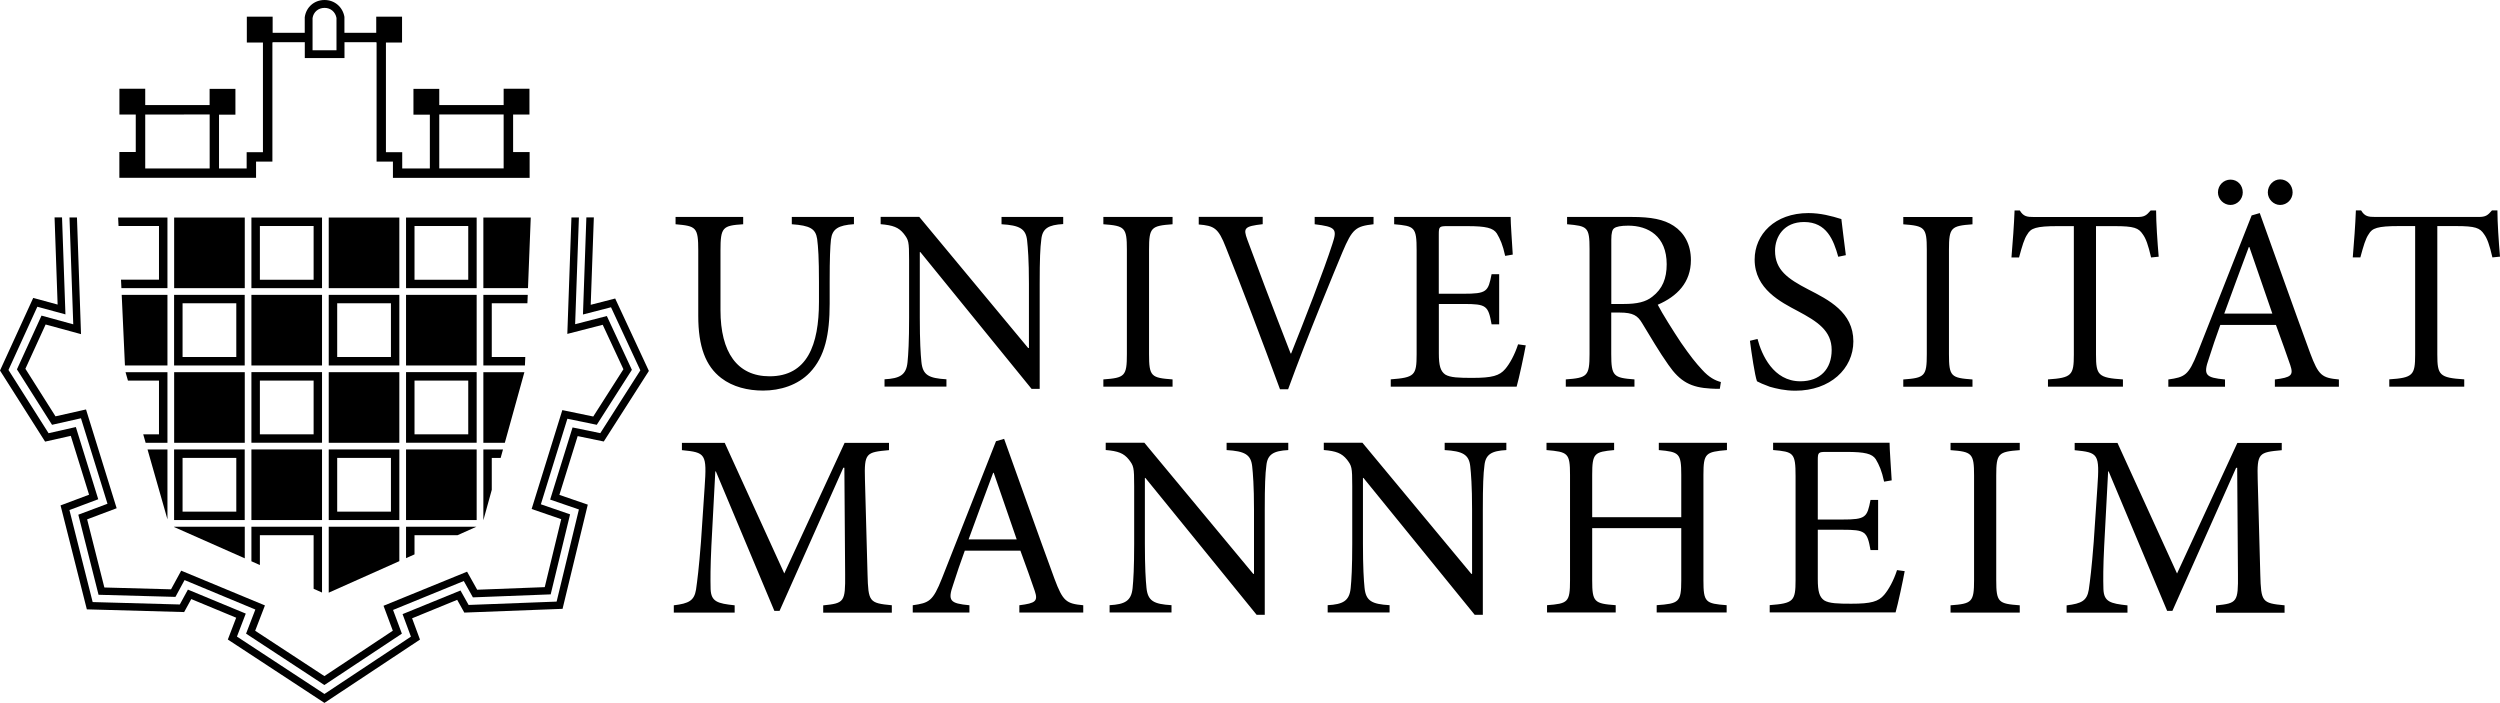<?xml version="1.0" encoding="UTF-8"?>
<svg id="Ebene_2" data-name="Ebene 2" xmlns="http://www.w3.org/2000/svg" viewBox="0 0 425.2 119.55">
  <defs>
    <style>
      .cls-1 {
        stroke-width: 0px;
      }
    </style>
  </defs>
  <g id="Ebene_1-2" data-name="Ebene 1">
    <g>
      <path class="cls-1" d="m151.68,104.18v-1.24c-3.86-.36-4-.58-4.13-5.28l-.44-16.08c-.13-4.57.18-4.66,4.09-5.02v-1.24h-7.55l-10.26,22.21-10.13-22.21h-7.28v1.24c4.04.4,4.26.58,3.86,6.35l-.62,9.24c-.36,4.62-.62,6.57-.84,8.13-.31,1.87-1.2,2.36-3.78,2.67v1.24h10.35v-1.24c-2.93-.31-4-.62-4.09-2.75-.04-1.78-.04-3.73.13-7.37l.67-12.66h.09l9.95,23.72h.89l10.84-24.34h.18l.13,18.12c.04,4.71-.13,4.93-3.73,5.29v1.24h11.68Zm32.56,0v-1.24c-2.89-.27-3.46-.67-4.89-4.49-2.84-7.73-5.82-16.17-8.57-23.81l-1.38.4-9.19,23.32c-1.55,3.91-2.18,4.18-4.97,4.58v1.24h9.64v-1.24c-3.33-.31-3.73-.76-2.75-3.55.58-1.86,1.24-3.73,1.96-5.73h9.46c.98,2.71,1.87,5.11,2.44,6.84.58,1.73.18,2.09-2.62,2.44v1.24h10.88Zm-11.33-12.44h-8.17c1.33-3.64,2.75-7.51,4.18-11.33h.09l3.91,11.33h0Zm46.19-16.43h-10.48v1.24c3.07.18,4.13.75,4.35,2.75.13,1.24.31,3.29.31,7.37v10.93h-.13l-18.52-22.3h-6.57v1.24c2.09.18,3.07.53,3.95,1.64.8,1.07.89,1.24.89,4.49v9.77c0,4.09-.13,6.22-.27,7.6-.22,2.18-1.33,2.75-3.91,2.89v1.24h10.53v-1.24c-3.02-.18-4.04-.71-4.26-2.98-.13-1.29-.27-3.42-.27-7.51v-11.15h.09l18.92,23.28h1.38v-17.9c0-4.13.09-6.13.27-7.46.18-1.95,1.24-2.53,3.73-2.66v-1.25h0Zm37.09,0h-10.48v1.24c3.06.18,4.13.75,4.35,2.75.13,1.24.31,3.29.31,7.37v10.93h-.13l-18.52-22.3h-6.57v1.24c2.09.18,3.06.53,3.95,1.64.8,1.07.89,1.24.89,4.49v9.77c0,4.09-.13,6.22-.27,7.6-.22,2.18-1.33,2.75-3.91,2.89v1.24h10.53v-1.24c-3.02-.18-4.04-.71-4.26-2.98-.13-1.29-.27-3.42-.27-7.51v-11.15h.09l18.92,23.28h1.38v-17.9c0-4.13.09-6.13.27-7.46.18-1.95,1.24-2.53,3.73-2.66v-1.25h0Zm37.53,0h-11.59v1.24c3.46.31,3.82.53,3.82,4.22v7.19h-15.15v-7.19c0-3.69.36-3.91,3.73-4.22v-1.24h-11.5v1.24c3.64.31,4,.49,4,4.22v17.94c0,3.73-.36,3.95-3.91,4.22v1.24h11.68v-1.24c-3.64-.27-4-.53-4-4.22v-8.89h15.15v8.89c0,3.73-.4,3.95-4.18,4.22v1.24h11.9v-1.24c-3.6-.27-3.95-.49-3.95-4.22v-17.94c0-3.69.36-3.91,4-4.22v-1.24h0Zm28.92,21.68c-.58,1.78-1.42,3.29-2.18,4.18-.98,1.15-2.22,1.51-5.6,1.51-2.22,0-3.77-.04-4.62-.58-.8-.58-1.07-1.51-1.07-3.6v-8.4h4.22c3.86,0,4.18.27,4.75,3.46h1.29v-8.53h-1.29c-.58,2.98-.8,3.33-4.8,3.33h-4.17v-10.08c0-1.33.09-1.42,1.46-1.42h3.38c3.2,0,4.4.31,5.02,1.24.58.98,1.02,1.96,1.42,3.82l1.29-.22c-.13-2.27-.36-5.28-.36-6.4h-19.81v1.24c3.46.31,3.82.44,3.82,4.44v17.68c0,3.6-.36,3.95-4.4,4.26v1.24h21.41c.4-1.38,1.29-5.55,1.55-7.02l-1.33-.18h0Zm20.88,7.2v-1.24c-3.64-.27-4-.49-4-4.31v-17.77c0-3.77.36-4.04,4-4.31v-1.24h-11.77v1.24c3.64.27,4,.53,4,4.31v17.77c0,3.78-.36,4.04-4,4.31v1.24h11.77Zm45.04,0v-1.24c-3.86-.36-4-.58-4.13-5.28l-.44-16.08c-.13-4.57.18-4.66,4.09-5.02v-1.24h-7.55l-10.26,22.21-10.13-22.21h-7.28v1.24c4.04.4,4.26.58,3.86,6.35l-.62,9.24c-.36,4.62-.62,6.57-.84,8.13-.31,1.87-1.2,2.36-3.77,2.67v1.24h10.35v-1.24c-2.93-.31-4-.62-4.09-2.75-.05-1.78-.05-3.73.13-7.37l.67-12.66h.09l9.95,23.72h.89l10.84-24.34h.18l.13,18.12c.05,4.71-.13,4.93-3.73,5.29v1.24h11.68Z"/>
      <path class="cls-1" d="m145.24,36.9h-10.57v1.24c3.11.22,4.04.76,4.31,2.49.18,1.38.31,3.24.31,7.33v3.38c0,7.33-2,12.66-8.4,12.66-5.51,0-8.35-4.09-8.35-11.24v-10.13c0-4,.36-4.26,3.86-4.49v-1.24h-11.5v1.24c3.51.31,3.86.49,3.86,4.49v11.1c0,5.2,1.24,8.53,3.91,10.57,1.96,1.51,4.53,2.13,7.11,2.13,2.93,0,5.91-.93,7.95-3.06,2.58-2.71,3.38-6.49,3.38-11.73v-3.69c0-4.09.09-6,.22-7.2.22-1.82,1.24-2.44,3.91-2.62v-1.24h0Zm35.58,0h-10.48v1.24c3.07.18,4.13.76,4.35,2.75.13,1.24.31,3.29.31,7.37v10.93h-.13l-18.52-22.3h-6.57v1.24c2.09.18,3.07.53,3.95,1.64.8,1.07.89,1.24.89,4.49v9.77c0,4.09-.13,6.22-.27,7.59-.22,2.18-1.33,2.75-3.91,2.89v1.24h10.53v-1.24c-3.02-.18-4.04-.71-4.26-2.98-.13-1.29-.27-3.42-.27-7.51v-11.15h.09l18.92,23.27h1.38v-17.9c0-4.13.09-6.13.27-7.46.18-1.96,1.24-2.53,3.73-2.67v-1.24h0Zm18.61,28.87v-1.24c-3.64-.27-4-.49-4-4.31v-17.77c0-3.78.35-4.04,4-4.31v-1.24h-11.77v1.24c3.64.27,4,.53,4,4.31v17.77c0,3.77-.35,4.04-4,4.31v1.24h11.77Zm34.16-28.87h-9.99v1.24c3.6.44,3.86.8,3.02,3.33-1.42,4.44-4.8,13.1-7.02,18.65h-.09c-2.98-7.64-6.22-16.21-7.37-19.37-.71-1.95-.53-2.26,2.62-2.62v-1.24h-10.88v1.29c2.62.22,3.33.58,4.62,3.91,2.58,6.44,6.22,15.99,9.2,24.12h1.38c3.33-9.15,8.04-20.43,9.24-23.32,1.69-4,2.27-4.4,5.29-4.75v-1.24h0Zm24.6,21.68c-.58,1.78-1.42,3.29-2.18,4.18-.98,1.15-2.22,1.51-5.6,1.51-2.22,0-3.77-.04-4.62-.58-.8-.58-1.07-1.51-1.07-3.6v-8.39h4.22c3.86,0,4.18.27,4.75,3.46h1.29v-8.53h-1.29c-.58,2.98-.8,3.33-4.8,3.33h-4.18v-10.08c0-1.33.09-1.42,1.47-1.42h3.38c3.2,0,4.4.31,5.02,1.24.58.98,1.02,1.96,1.42,3.82l1.29-.22c-.13-2.26-.36-5.29-.36-6.4h-19.81v1.24c3.46.31,3.82.44,3.82,4.44v17.68c0,3.6-.35,3.95-4.4,4.26v1.24h21.41c.4-1.38,1.29-5.55,1.55-7.02l-1.33-.18h0Zm34.51,6.4c-.98-.27-2-.76-3.2-2.09-1.07-1.15-2-2.31-3.6-4.62-1.33-2-3.2-4.97-3.95-6.44,3.29-1.42,5.64-3.78,5.64-7.6,0-2.67-1.15-4.66-2.93-5.82-1.69-1.11-3.86-1.51-7.11-1.51h-11.02v1.24c3.46.31,3.82.44,3.82,4.22v17.86c0,3.77-.4,4.04-4.04,4.31v1.24h11.68v-1.24c-3.55-.27-3.95-.53-3.95-4.31v-7.06h1.42c2.31,0,3.07.53,3.82,1.78,1.33,2.18,2.93,4.93,4.48,7.11,2,2.89,3.86,3.86,7.2,4.04.53.04,1.02.04,1.55.04l.18-1.15h0Zm-18.65-13.28v-10.93c0-1.2.18-1.73.49-1.95.35-.27,1.11-.44,2.4-.44,3.38,0,6.53,1.78,6.53,6.57,0,2.4-.71,4.18-2.44,5.51-1.11.89-2.58,1.24-4.84,1.24h-2.13Zm39.89-8.31c-.35-2.8-.58-4.53-.76-6.13-1.69-.53-3.55-1.02-5.6-1.02-5.73,0-9.15,3.64-9.15,7.91,0,5.02,4.49,7.24,7.33,8.75,3.33,1.78,5.77,3.33,5.77,6.62s-2,5.33-5.33,5.33c-4.58,0-6.57-4.49-7.28-7.2l-1.29.31c.27,2.13.84,5.95,1.2,6.89.4.22,1.07.53,2.18.93,1.11.31,2.53.67,4.35.67,5.91,0,9.86-3.73,9.86-8.39,0-4.97-4.22-7.06-7.68-8.84-3.51-1.82-5.64-3.33-5.64-6.57,0-2.4,1.51-4.89,4.93-4.89,3.86,0,5.02,3.06,5.82,5.91l1.29-.27h0Zm21.54,22.39v-1.24c-3.64-.27-4-.49-4-4.31v-17.77c0-3.78.36-4.04,4-4.31v-1.24h-11.77v1.24c3.64.27,4,.53,4,4.31v17.77c0,3.77-.36,4.04-4,4.31v1.24h11.77Zm31.67-22.12c-.22-2.58-.44-5.82-.44-7.86h-.93c-.71.84-1.07,1.11-2.27,1.11h-17.54c-1.24,0-1.82-.09-2.44-1.11h-.89c-.09,2.44-.31,5.33-.53,7.99h1.29c.53-1.96.89-3.2,1.42-3.95.58-1.02,1.47-1.38,5.15-1.38h2.75v21.85c0,3.51-.36,3.95-4.4,4.22v1.24h12.75v-1.24c-4.22-.27-4.58-.71-4.58-4.22v-21.85h3.15c3.33,0,4.09.31,4.8,1.38.53.71.93,1.82,1.42,3.95l1.29-.13h0Zm30.65,22.12v-1.24c-2.89-.27-3.46-.67-4.89-4.49-2.84-7.73-5.82-16.17-8.57-23.81l-1.38.4-9.19,23.32c-1.55,3.91-2.18,4.18-4.98,4.58v1.24h9.64v-1.24c-3.33-.31-3.73-.76-2.75-3.55.58-1.87,1.24-3.73,1.95-5.73h9.46c.98,2.71,1.86,5.11,2.44,6.84.58,1.73.18,2.09-2.62,2.44v1.24h10.88Zm-11.33-12.44h-8.17c1.33-3.64,2.75-7.51,4.18-11.33h.09l3.91,11.33h0Zm1.33-22.83c-1.11,0-2.09.98-2.09,2.22,0,1.15.98,2.13,2.09,2.13,1.2,0,2.13-.98,2.13-2.13,0-1.24-.93-2.22-2.13-2.22m-8.44.04c-1.15,0-2.13.93-2.13,2.18,0,1.15.98,2.13,2.13,2.13s2.09-.98,2.09-2.13c0-1.24-.89-2.18-2.09-2.18m45.84,13.1c-.22-2.58-.44-5.82-.44-7.86h-.93c-.71.84-1.07,1.11-2.27,1.11h-17.54c-1.24,0-1.82-.09-2.44-1.11h-.89c-.09,2.44-.31,5.33-.53,7.99h1.29c.53-1.96.89-3.2,1.42-3.95.58-1.02,1.47-1.38,5.15-1.38h2.75v21.85c0,3.51-.36,3.95-4.4,4.22v1.24h12.75v-1.24c-4.22-.27-4.58-.71-4.58-4.22v-21.85h3.15c3.33,0,4.09.31,4.8,1.38.53.71.93,1.82,1.42,3.95l1.29-.13h0Z"/>
      <path class="cls-1" d="m87.27,25.85v-6.37h2.78v-4.39h-4.39v2.78h-10.95v-2.76h-4.39v4.39h2.79v9.15h-4.7v-2.76h-2.77V7.23h2.74V2.84h-4.39v2.74h-5.41v-2.71c-.29-1.69-1.67-2.87-3.38-2.87-1.75,0-3.13,1.21-3.37,2.93v2.65h-5.46v-2.74h-4.39v4.39h2.74v18.66h-2.77v2.76h-4.7v-9.15h2.79v-4.39h-4.39v2.76h-10.95v-2.78h-4.39v4.39h2.78v6.37h-2.79v4.39h23.25v-2.76h2.78V7.23h.05v-.05h5.46v2.7s6.75,0,6.75,0v-2.7h5.41v.05h.05v20.26h2.78v2.76h23.25v-4.39h-2.79Zm-62.57,2.79v-9.16h.01s10.95-.01,10.95-.01v9.18s-10.96,0-10.96,0h0ZM57.24,8.55h-4.08V3.07c.16-1.03.97-1.73,2.05-1.73,1.02,0,1.83.68,2.02,1.71v5.51h0Zm17.47,20.1v-9.18h10.94s.01.01.01.01v9.16h-10.96Z"/>
      <polygon class="cls-1" points="101.5 72.25 107.47 62.9 103.21 53.75 97.82 55.14 98.46 36.99 97.19 36.99 96.49 56.79 102.51 55.24 106.03 62.8 100.9 70.84 95.64 69.75 90.42 86.57 95.45 88.3 92.65 99.86 81.16 100.3 79.44 97.23 65.23 103.03 66.81 107.27 55.17 114.99 43.4 107.28 45.06 102.97 30.82 97.06 29.09 100.23 17.75 99.92 14.82 88.33 19.84 86.44 14.63 69.64 9.44 70.81 4.32 62.72 7.76 55.19 13.78 56.83 13.09 36.99 11.82 36.99 12.46 55.16 7.06 53.68 2.88 62.82 8.85 72.25 13.77 71.14 18.28 85.68 13.32 87.54 16.76 101.16 29.84 101.52 31.39 98.66 43.43 103.67 41.85 107.77 55.17 116.51 68.35 107.77 66.85 103.74 78.88 98.82 80.43 101.6 93.66 101.09 96.96 87.48 91.99 85.77 96.5 71.22 101.5 72.25"/>
      <polygon class="cls-1" points="99.73 36.98 99.15 53.49 103.92 52.26 108.91 62.99 102.1 73.67 97.38 72.7 93.57 84.97 98.46 86.65 94.67 102.32 79.7 102.89 78.32 100.43 68.47 104.45 69.89 108.28 55.18 118.03 40.3 108.27 41.8 104.36 31.96 100.28 30.58 102.81 15.76 102.4 11.81 86.75 16.71 84.91 12.9 72.63 8.26 73.68 1.44 62.92 6.35 52.17 11.13 53.47 10.55 36.98 9.28 36.98 9.8 51.8 5.65 50.67 0 63.02 7.67 75.11 12.04 74.13 15.15 84.14 10.3 85.96 14.77 103.64 31.32 104.1 32.53 101.89 40.17 105.06 38.75 108.77 55.18 119.55 71.43 108.78 70.09 105.16 77.76 102.02 78.97 104.19 95.68 103.55 99.97 85.83 95.14 84.17 98.25 74.17 102.69 75.09 110.36 63.09 104.63 50.77 100.47 51.84 101 36.98 99.73 36.98"/>
      <polygon class="cls-1" points="20.7 50.15 21.25 62.16 28.48 62.16 28.48 50.15 20.7 50.15"/>
      <path class="cls-1" d="m31.05,51.58h9.14v9.14h-9.14v-9.14h0Zm-1.44,10.58h12.01v-12.01h-12.01v12.01h0Z"/>
      <polygon class="cls-1" points="82.21 50.15 82.21 62.16 89.28 62.16 89.34 60.72 83.64 60.72 83.64 51.58 89.7 51.58 89.76 50.15 82.21 50.15"/>
      <polygon class="cls-1" points="25.09 76.44 28.48 88.33 28.48 76.44 25.09 76.44"/>
      <polygon class="cls-1" points="42.76 88.45 54.77 88.45 54.77 76.44 42.76 76.44 42.76 88.45"/>
      <polygon class="cls-1" points="69.06 88.45 81.07 88.45 81.07 76.44 69.06 76.44 69.06 88.45"/>
      <path class="cls-1" d="m31.05,77.88h9.14v9.14h-9.14v-9.14h0Zm-1.44,10.57h12.01v-12.01h-12.01v12.01h0Z"/>
      <polygon class="cls-1" points="82.21 76.44 82.21 88.45 82.22 88.45 83.64 83.31 83.64 77.88 85.15 77.88 85.55 76.44 82.21 76.44"/>
      <path class="cls-1" d="m57.35,77.88h9.14v9.14h-9.14v-9.14h0Zm-1.44,10.57h12.01v-12.01h-12.01v12.01h0Z"/>
      <polygon class="cls-1" points="29.62 75.31 41.63 75.31 41.63 63.3 29.62 63.3 29.62 75.31"/>
      <polygon class="cls-1" points="82.21 63.3 82.21 75.31 85.86 75.31 89.19 63.3 82.21 63.3"/>
      <polygon class="cls-1" points="21.35 63.3 21.76 64.73 27.04 64.73 27.04 73.87 24.36 73.87 24.77 75.31 28.48 75.31 28.48 63.3 21.35 63.3"/>
      <polygon class="cls-1" points="29.62 49.01 41.63 49.01 41.63 37 29.62 37 29.62 49.01"/>
      <polygon class="cls-1" points="82.21 37 82.21 49.01 89.8 49.01 90.27 37 82.21 37"/>
      <polygon class="cls-1" points="42.76 62.16 54.77 62.16 54.77 50.15 42.76 50.15 42.76 62.16"/>
      <polygon class="cls-1" points="69.06 62.16 81.07 62.16 81.07 50.15 69.06 50.15 69.06 62.16"/>
      <path class="cls-1" d="m57.35,51.58h9.14v9.14h-9.14v-9.14h0Zm-1.44,10.58h12.01v-12.01h-12.01v12.01h0Z"/>
      <polygon class="cls-1" points="55.91 75.31 67.92 75.31 67.92 63.3 55.91 63.3 55.91 75.31"/>
      <path class="cls-1" d="m44.2,64.73h9.14v9.14h-9.14v-9.14h0Zm-1.44,10.57h12.01v-12.01h-12.01v12.01h0Z"/>
      <path class="cls-1" d="m70.5,64.73h9.14v9.14h-9.14v-9.14h0Zm-1.44,10.57h12.01v-12.01h-12.01v12.01h0Z"/>
      <polygon class="cls-1" points="55.91 49.01 67.92 49.01 67.92 37 55.91 37 55.91 49.01"/>
      <path class="cls-1" d="m44.2,38.44h9.14v9.14h-9.14v-9.14h0Zm-1.44,10.57h12.01v-12.01h-12.01v12.01h0Z"/>
      <path class="cls-1" d="m70.5,38.44h9.14v9.14h-9.14v-9.14h0Zm-1.44,10.57h12.01v-12.01h-12.01v12.01h0Z"/>
      <polygon class="cls-1" points="20.09 37 20.16 38.44 27.04 38.44 27.04 47.57 20.58 47.57 20.65 49.01 28.48 49.01 28.48 37 20.09 37"/>
      <polygon class="cls-1" points="29.62 89.59 29.62 89.64 41.63 94.96 41.63 89.59 29.62 89.59"/>
      <polygon class="cls-1" points="55.91 89.59 55.91 100.8 67.92 95.44 67.92 89.59 55.91 89.59"/>
      <polygon class="cls-1" points="42.76 89.59 42.76 95.46 44.2 96.1 44.2 91.03 53.34 91.03 53.34 100.14 54.77 100.78 54.77 89.59 42.76 89.59"/>
      <polygon class="cls-1" points="69.06 89.59 69.06 94.93 70.5 94.29 70.5 91.03 77.81 91.03 81.02 89.59 69.06 89.59"/>
    </g>
  </g>
</svg>